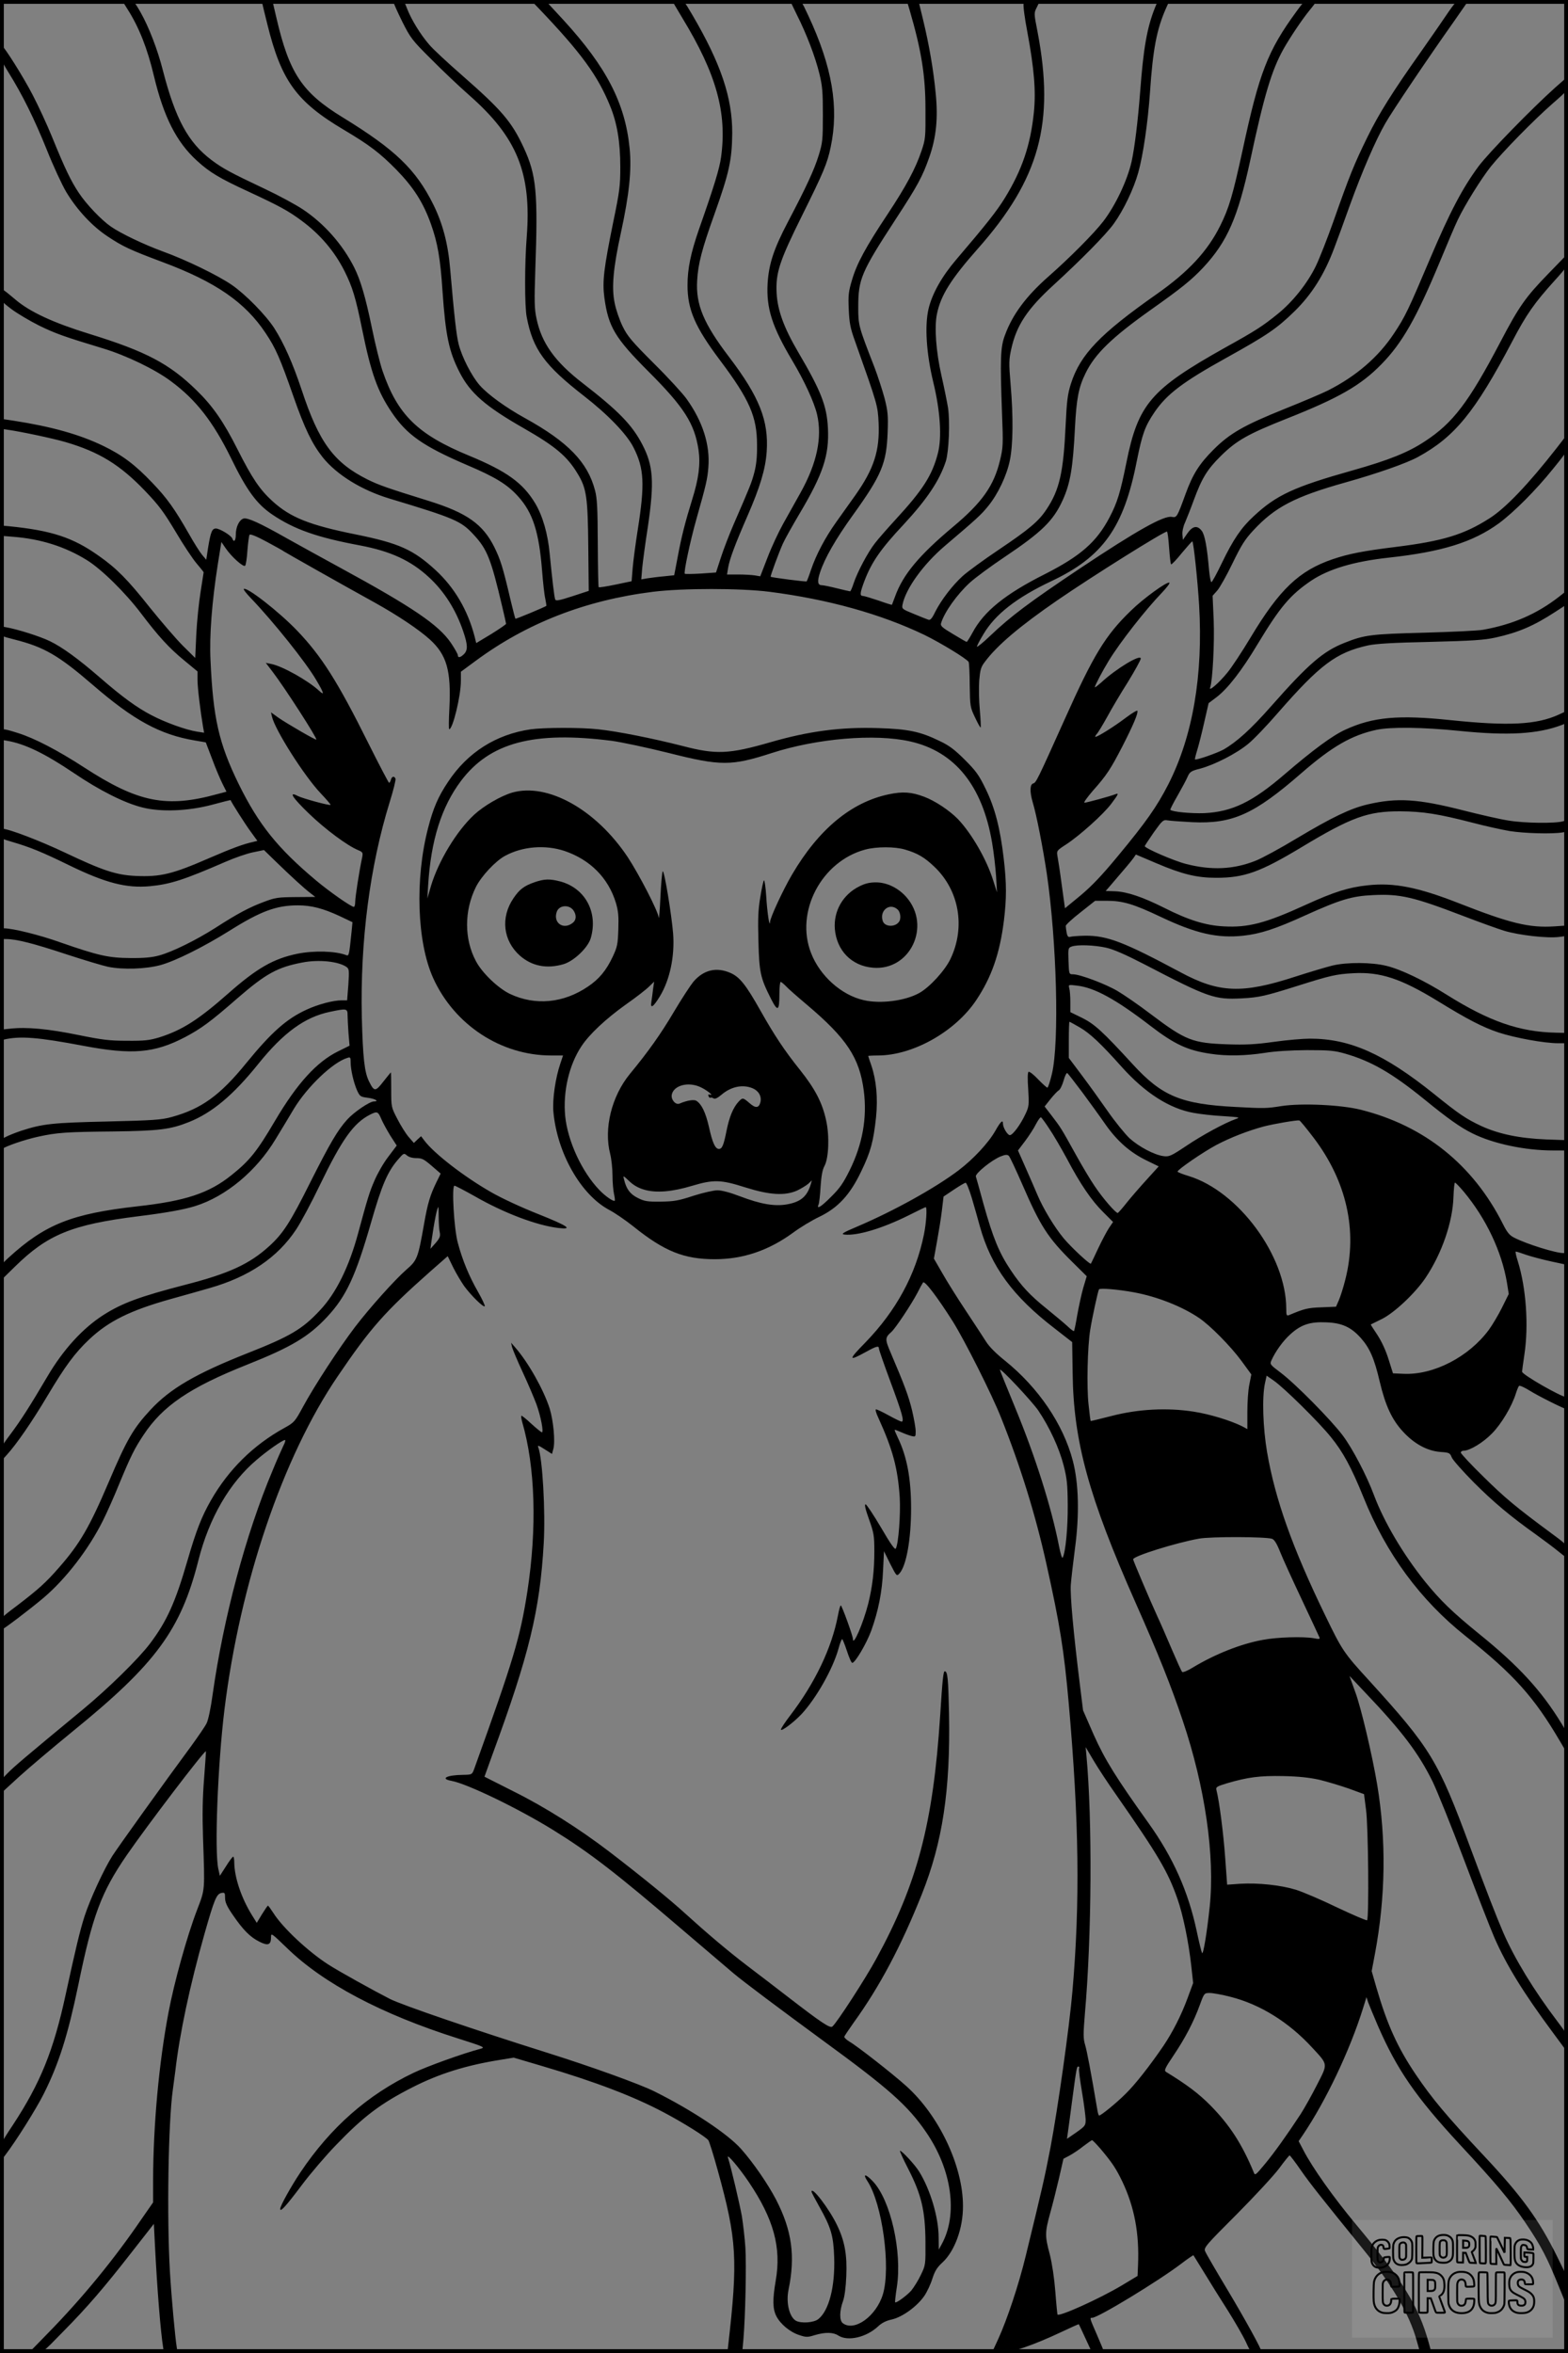 <?xml version="1.0" encoding="UTF-8"?>
<svg xmlns="http://www.w3.org/2000/svg" version="1.0" width="1024pt" height="1536pt" viewBox="0 0 1024 1536" preserveAspectRatio="xMidYMid meet">
  <rect x="0" y="0" width="1024" height="1536" fill="#808080" stroke="none"/>
  <g transform="translate(0.00 0.00) scale(1)">
    <g transform="translate(0,1536) scale(0.1,-0.1)" fill="#000000" stroke="none">
      <path d="M800 15356 c0 -3 15 -29 34 -58 74 -116 129 -256 171 -433 64 -268 147 -432 281 -554 83 -76 148 -115 337 -202 200 -93 260 -125 347 -190 121 -89 215 -200 280 -329 52 -104 73 -173 115 -380 58 -286 101 -406 194 -543 98 -145 203 -219 489 -342 187 -79 266 -128 336 -206 96 -106 136 -232 156 -483 6 -77 15 -160 21 -184 5 -25 8 -46 7 -47 -10 -8 -199 -87 -202 -84 -2 2 -16 56 -31 119 -51 218 -66 265 -106 347 -75 151 -179 225 -429 303 -274 85 -327 104 -400 140 -220 110 -317 242 -430 585 -58 174 -116 304 -179 403 -56 86 -187 220 -277 282 -90 62 -297 163 -452 219 -122 45 -272 116 -338 162 -61 42 -160 145 -210 221 -51 77 -89 155 -174 364 -33 81 -90 204 -126 273 -62 120 -184 313 -204 326 -6 4 -10 -13 -10 -41 0 -40 9 -61 55 -136 93 -149 169 -304 250 -504 42 -106 100 -231 128 -278 70 -116 169 -223 271 -290 96 -64 144 -87 358 -167 346 -129 539 -262 673 -464 65 -97 94 -163 181 -412 74 -212 123 -312 192 -399 92 -114 254 -214 437 -269 425 -128 466 -146 548 -235 89 -96 113 -156 188 -475 13 -55 24 -103 24 -107 0 -4 -44 -34 -97 -67 l-98 -59 -10 41 c-45 174 -132 322 -256 436 -146 134 -239 175 -519 232 -304 61 -428 111 -544 216 -84 76 -134 150 -230 340 -90 179 -162 283 -267 385 -178 174 -330 254 -699 368 -234 72 -389 143 -485 225 -100 84 -102 85 -98 33 3 -40 7 -46 73 -96 39 -29 120 -77 180 -107 106 -52 165 -73 420 -150 149 -45 340 -137 442 -214 164 -121 275 -265 390 -498 104 -214 169 -303 273 -373 141 -95 290 -148 569 -200 202 -38 334 -99 452 -208 101 -93 177 -213 225 -356 29 -85 30 -120 4 -146 -23 -23 -40 -26 -40 -7 0 7 -20 43 -45 80 -80 118 -251 234 -725 492 -118 64 -273 150 -345 190 -178 101 -260 138 -285 130 -28 -9 -50 -55 -50 -105 0 -40 -13 -54 -23 -25 -8 20 -82 65 -107 65 -25 0 -34 -22 -51 -125 l-12 -79 -27 32 c-15 18 -53 78 -85 135 -95 166 -144 235 -239 334 -114 120 -197 182 -321 242 -155 75 -337 126 -587 165 l-88 13 0 -33 c0 -32 2 -33 48 -39 87 -12 295 -56 381 -81 218 -64 354 -147 517 -317 92 -96 123 -138 201 -268 50 -85 112 -178 137 -207 25 -30 46 -55 46 -58 0 -2 -9 -59 -20 -128 -11 -68 -24 -193 -28 -277 l-7 -154 -81 80 c-44 44 -141 157 -216 250 -144 182 -218 256 -332 336 -170 121 -309 166 -588 194 l-58 5 0 -33 0 -34 86 -7 c180 -14 339 -64 481 -152 96 -59 253 -214 355 -349 112 -148 183 -226 281 -306 l87 -72 0 -56 c0 -51 19 -204 36 -305 l7 -39 -46 7 c-71 11 -206 59 -299 108 -94 49 -189 118 -333 243 -143 124 -249 201 -330 240 -67 32 -209 77 -288 91 l-38 6 3 -32 c3 -32 4 -32 94 -55 193 -49 286 -103 509 -295 268 -232 441 -326 669 -364 l70 -12 42 -110 c22 -60 53 -132 67 -160 l26 -52 -57 -15 c-336 -93 -520 -56 -875 175 -168 109 -321 189 -430 223 -107 34 -117 33 -117 -9 0 -32 2 -35 43 -41 119 -20 247 -82 439 -211 168 -114 331 -196 448 -225 122 -31 301 -24 460 19 63 17 115 30 116 29 5 -15 96 -158 130 -204 l45 -62 -28 -7 c-64 -14 -137 -41 -283 -104 -245 -107 -322 -125 -483 -118 -129 6 -215 35 -462 152 -167 79 -369 156 -409 156 -13 0 -17 -7 -14 -32 3 -31 6 -33 78 -54 116 -34 193 -65 371 -152 238 -116 374 -151 528 -137 134 13 221 41 493 159 59 26 140 54 179 62 l73 15 75 -73 c100 -97 188 -178 228 -208 l32 -25 -127 -1 c-117 -1 -134 -3 -210 -32 -94 -35 -171 -76 -317 -170 -126 -80 -280 -156 -365 -179 -47 -13 -99 -18 -190 -17 -142 1 -208 16 -458 103 -134 48 -309 91 -366 91 -23 0 -26 -4 -26 -35 0 -34 1 -35 39 -35 68 0 178 -28 396 -100 116 -38 237 -74 270 -81 97 -20 247 -15 343 11 98 27 279 117 452 225 202 127 305 165 445 165 89 0 165 -20 273 -70 l84 -40 -6 -62 c-16 -155 -17 -160 -35 -153 -69 27 -211 31 -319 9 -156 -32 -264 -94 -450 -258 -196 -173 -303 -241 -452 -288 -64 -19 -95 -23 -210 -22 -115 0 -162 6 -320 38 -196 40 -335 53 -444 41 l-66 -7 0 -35 c0 -31 2 -35 22 -30 107 26 228 16 523 -40 318 -60 463 -48 664 57 104 55 166 100 341 253 187 162 262 203 425 234 108 21 238 7 289 -30 16 -12 17 -23 11 -115 l-8 -102 -36 0 c-55 0 -153 -26 -227 -60 -132 -60 -231 -148 -396 -350 -172 -212 -294 -299 -488 -352 -65 -18 -121 -22 -420 -29 -358 -8 -421 -15 -560 -60 -36 -12 -82 -30 -103 -41 -32 -16 -37 -23 -37 -54 0 -29 3 -34 13 -25 24 19 149 62 237 81 123 27 184 31 490 34 299 4 372 13 493 61 153 61 290 176 454 380 164 204 304 306 468 340 109 23 115 22 115 -22 0 -21 3 -74 6 -118 l7 -81 -75 -37 c-140 -69 -268 -210 -411 -452 -119 -202 -166 -261 -285 -356 -147 -118 -300 -169 -617 -204 -426 -48 -600 -117 -838 -334 -55 -51 -57 -55 -57 -104 l0 -51 98 96 c213 209 371 274 802 328 186 23 301 44 375 67 201 63 400 229 525 437 36 59 90 148 120 199 87 143 253 302 348 331 20 7 22 4 22 -28 0 -49 19 -130 41 -182 19 -41 22 -44 70 -50 48 -6 79 -24 41 -24 -28 0 -131 -70 -175 -119 -63 -70 -112 -154 -239 -406 -133 -266 -178 -336 -270 -420 -128 -116 -261 -178 -545 -251 -301 -78 -415 -120 -539 -199 -135 -87 -261 -225 -364 -400 -115 -195 -172 -284 -239 -374 -64 -85 -71 -99 -71 -140 l1 -46 42 46 c65 71 167 219 268 389 114 191 177 277 271 366 127 120 269 190 533 264 83 23 197 55 255 72 256 73 443 199 564 382 30 45 100 175 155 290 144 298 220 405 328 460 46 23 52 21 73 -28 10 -24 37 -73 59 -109 l42 -65 -55 -73 c-31 -40 -71 -110 -90 -155 -33 -75 -46 -119 -107 -344 -59 -219 -144 -392 -249 -503 -115 -124 -196 -171 -475 -281 -336 -133 -503 -230 -632 -369 -112 -121 -154 -192 -273 -472 -125 -293 -188 -402 -323 -556 -87 -100 -135 -143 -279 -253 -104 -78 -108 -83 -108 -118 0 -21 3 -38 8 -38 10 0 186 133 277 210 146 124 295 318 388 505 25 50 73 157 106 239 75 181 100 231 158 318 125 190 301 310 675 459 290 115 405 184 524 312 126 135 187 267 289 622 69 240 106 326 174 405 37 43 39 44 58 28 12 -11 36 -18 62 -18 37 0 50 -7 101 -51 l58 -50 -28 -57 c-41 -84 -57 -138 -80 -269 -40 -227 -45 -240 -117 -302 -75 -66 -236 -245 -334 -373 -104 -137 -264 -381 -341 -523 -52 -96 -57 -101 -120 -136 -202 -111 -365 -271 -481 -474 -60 -105 -96 -197 -152 -390 -80 -276 -135 -398 -246 -545 -75 -99 -272 -292 -435 -427 -390 -322 -453 -376 -497 -421 -44 -44 -48 -53 -45 -90 l3 -40 120 110 c66 60 224 193 350 296 543 441 706 662 821 1117 70 277 204 507 381 656 67 58 169 129 184 129 5 0 1 -17 -10 -37 -10 -21 -43 -94 -71 -163 -175 -415 -320 -959 -391 -1460 -12 -89 -29 -170 -40 -190 -9 -19 -54 -84 -98 -145 -186 -252 -481 -664 -517 -720 -56 -88 -147 -286 -182 -395 -30 -93 -59 -216 -123 -510 -79 -366 -165 -578 -345 -852 -81 -122 -84 -129 -84 -184 l0 -57 34 44 c73 96 201 300 251 399 100 199 158 384 226 710 94 458 150 607 317 850 130 189 510 688 517 678 1 -2 -5 -82 -12 -178 -10 -124 -12 -237 -7 -385 12 -355 14 -334 -39 -473 -65 -169 -150 -475 -186 -667 -63 -331 -100 -736 -101 -1096 l0 -146 -73 -105 c-182 -267 -387 -517 -616 -751 l-124 -127 45 0 c44 0 46 1 179 138 161 163 266 285 454 526 l140 179 7 -139 c14 -280 37 -567 54 -671 5 -32 7 -33 50 -33 l45 0 -6 33 c-11 66 -35 327 -45 495 -21 357 -11 982 19 1192 5 36 12 90 16 120 28 244 95 559 190 894 65 229 79 262 111 269 22 4 24 1 24 -33 0 -27 12 -55 51 -111 67 -98 113 -144 173 -174 57 -29 76 -21 76 29 0 30 2 28 105 -71 236 -230 618 -432 1114 -589 173 -55 182 -59 150 -68 -109 -28 -348 -114 -438 -157 -300 -143 -542 -356 -739 -650 -61 -91 -132 -219 -132 -238 0 -24 36 15 144 159 55 73 155 190 221 258 179 186 291 271 500 377 173 88 348 143 574 179 l86 14 183 -54 c346 -102 599 -198 800 -305 123 -65 270 -157 288 -180 6 -8 34 -97 62 -199 125 -452 132 -580 67 -1147 l-5 -43 49 0 48 0 8 88 c13 154 20 483 13 600 -4 62 -15 154 -23 205 -14 78 -71 322 -91 383 -10 32 73 -66 137 -161 162 -241 213 -427 175 -643 -21 -123 -20 -184 4 -231 26 -52 90 -105 150 -124 45 -15 54 -15 102 0 69 20 119 19 153 -3 62 -40 183 -12 260 60 23 22 52 37 90 45 69 16 164 85 211 153 18 26 42 77 53 113 16 50 31 74 66 106 80 74 135 224 134 369 0 261 -157 592 -372 784 -89 80 -319 260 -370 289 -20 12 -35 27 -33 32 2 6 29 46 60 90 172 238 311 501 446 839 136 341 187 680 178 1176 -5 232 -9 280 -28 280 -9 0 -15 -50 -30 -290 -46 -704 -149 -1095 -417 -1586 -70 -129 -258 -419 -287 -443 -15 -13 -73 26 -292 195 -78 60 -195 150 -260 199 -129 98 -269 217 -409 344 -97 89 -294 249 -495 403 -198 151 -419 291 -626 394 l-190 96 53 147 c238 647 309 938 334 1376 12 210 -8 558 -36 628 -6 14 3 12 41 -13 l49 -31 9 33 c13 50 0 184 -24 263 -39 122 -139 301 -226 400 l-26 30 6 -28 c4 -15 35 -90 70 -165 35 -75 75 -170 90 -210 28 -78 48 -182 35 -182 -4 0 -35 25 -69 56 -33 31 -63 55 -65 52 -3 -2 0 -20 5 -39 86 -294 98 -693 34 -1109 -47 -301 -89 -441 -348 -1160 -13 -34 -14 -35 -72 -36 -106 -1 -152 -25 -76 -39 104 -19 438 -181 663 -320 241 -149 413 -282 849 -655 152 -129 300 -256 330 -281 66 -56 314 -241 584 -439 432 -315 556 -425 676 -601 167 -244 207 -535 100 -729 l-19 -35 -1 80 c0 130 -54 311 -127 429 -26 43 -112 136 -125 136 -4 0 20 -53 53 -117 87 -170 111 -273 113 -473 1 -154 1 -156 -30 -220 -17 -36 -46 -82 -63 -103 -31 -34 -98 -83 -105 -76 -2 2 3 47 11 99 36 231 -41 569 -156 690 -48 51 -69 52 -36 2 97 -147 154 -564 101 -739 -43 -142 -185 -245 -261 -189 -24 17 -23 81 1 146 10 28 18 89 21 162 6 138 -10 229 -61 334 -51 106 -166 256 -166 217 0 -5 23 -48 51 -98 77 -137 92 -189 97 -332 6 -190 -34 -347 -104 -402 -29 -23 -110 -29 -145 -11 -44 24 -67 119 -49 204 45 219 22 386 -81 586 -54 104 -150 243 -229 332 -87 98 -320 253 -565 375 -93 47 -415 163 -695 251 -480 151 -951 312 -1033 353 -102 52 -335 181 -403 225 -132 85 -298 240 -359 337 -17 26 -32 47 -35 47 -3 0 -20 -26 -39 -56 l-34 -56 -30 48 c-71 114 -116 249 -117 347 0 20 -3 37 -7 37 -5 -1 -26 -29 -47 -63 l-40 -62 -10 45 c-26 116 -4 680 40 1040 102 827 381 1649 739 2175 213 314 307 421 604 684 l115 101 36 -74 c20 -40 53 -95 72 -122 45 -61 125 -140 134 -131 3 3 -16 45 -44 94 -58 101 -102 207 -132 320 -25 90 -41 373 -22 373 6 0 65 -31 131 -68 191 -110 405 -191 547 -208 101 -12 64 13 -129 90 -111 44 -241 104 -310 144 -175 100 -371 251 -435 336 l-22 29 -24 -22 -23 -22 -34 39 c-19 22 -52 75 -74 118 -40 77 -40 78 -40 191 0 62 -1 113 -2 113 -1 0 -23 -27 -49 -60 -52 -67 -60 -67 -93 -1 -31 61 -41 156 -48 421 -11 495 52 984 182 1404 24 77 41 145 38 153 -8 19 -24 16 -30 -7 -3 -11 -8 -20 -12 -20 -3 0 -64 116 -135 258 -202 406 -307 570 -466 736 -119 124 -331 289 -348 271 -3 -3 17 -29 45 -58 146 -152 361 -420 429 -537 51 -86 55 -104 17 -68 -72 66 -239 160 -312 174 l-35 7 45 -59 c79 -103 292 -434 285 -442 -5 -4 -193 105 -249 144 l-47 34 6 -27 c20 -88 211 -388 318 -501 38 -40 67 -74 65 -76 -7 -6 -183 42 -214 58 -63 33 -36 -10 73 -115 107 -103 250 -209 320 -238 31 -13 33 -17 28 -45 -20 -93 -46 -262 -46 -292 0 -19 -4 -34 -9 -34 -17 0 -159 99 -246 172 -252 211 -376 366 -506 630 -130 266 -167 430 -184 808 -8 161 9 381 48 629 l23 143 28 -41 c39 -57 116 -125 127 -114 5 5 12 50 15 100 4 50 10 96 14 102 4 7 44 -9 111 -45 57 -31 109 -59 114 -64 10 -7 374 -213 595 -335 149 -83 285 -174 357 -239 111 -101 140 -203 128 -448 -4 -76 -5 -138 -1 -138 23 0 76 217 76 315 l0 60 95 70 c334 247 718 397 1160 452 194 24 569 24 760 0 382 -49 725 -144 1011 -281 105 -51 276 -155 290 -177 3 -6 7 -74 7 -152 2 -138 3 -144 35 -211 18 -38 34 -67 36 -65 3 2 0 54 -5 114 -6 61 -7 147 -4 192 6 69 11 89 35 120 80 109 230 236 479 407 224 154 690 446 712 446 4 0 10 -47 14 -105 4 -58 10 -107 13 -109 4 -2 36 31 71 75 36 43 66 77 68 75 8 -8 34 -250 44 -415 27 -459 -41 -856 -201 -1171 -75 -146 -145 -246 -330 -469 -104 -126 -171 -196 -244 -257 l-101 -83 -21 152 c-11 84 -24 168 -28 188 -6 35 -5 37 57 77 86 56 244 197 295 266 46 61 51 72 25 61 -29 -12 -187 -55 -201 -55 -7 0 18 35 55 78 91 102 117 143 194 292 68 133 103 214 97 230 -2 5 -37 -16 -78 -47 -74 -56 -181 -123 -196 -123 -4 0 0 8 8 18 9 9 39 59 68 111 28 52 89 155 136 229 46 75 84 144 84 153 0 31 -161 -66 -257 -155 -24 -21 -43 -36 -43 -32 0 11 49 104 91 173 74 121 240 333 348 445 30 32 52 60 48 64 -12 12 -171 -103 -252 -183 -165 -159 -244 -289 -428 -700 -183 -407 -190 -421 -209 -427 -22 -5 -24 -53 -4 -122 26 -86 66 -294 92 -464 65 -444 83 -1101 34 -1309 -12 -50 -25 -91 -30 -91 -4 0 -32 25 -61 55 -28 30 -56 52 -62 48 -6 -3 -7 -47 -2 -114 6 -102 5 -112 -18 -161 -32 -69 -83 -138 -102 -138 -15 0 -45 49 -45 75 0 28 -15 15 -50 -47 -45 -79 -144 -185 -239 -257 -151 -115 -426 -267 -661 -367 -97 -41 -110 -50 -85 -53 83 -9 245 39 418 125 59 30 110 54 112 54 11 0 4 -105 -11 -178 -53 -262 -181 -498 -383 -706 -113 -115 -112 -125 6 -60 67 37 83 41 83 21 0 -7 33 -103 74 -213 78 -210 93 -264 74 -264 -6 0 -43 18 -83 40 -40 22 -77 40 -84 40 -6 0 0 -24 16 -57 94 -207 126 -326 139 -519 6 -108 -8 -302 -26 -333 -5 -10 -34 30 -96 137 -49 83 -95 152 -101 152 -9 0 -1 -33 22 -97 32 -90 35 -107 35 -210 0 -125 -12 -229 -40 -342 -33 -129 -100 -284 -100 -229 0 19 -72 218 -79 218 -4 0 -12 -30 -19 -67 -40 -210 -149 -439 -312 -652 -33 -43 -60 -84 -60 -91 0 -16 83 46 134 100 96 103 205 295 242 428 9 34 20 62 24 62 3 0 17 -35 31 -77 14 -43 29 -78 35 -78 19 1 93 126 124 211 46 128 71 251 77 393 l6 125 41 -83 c41 -80 42 -82 60 -62 45 49 76 223 76 424 0 196 -27 338 -86 461 -13 27 -23 51 -21 52 1 2 20 -5 42 -15 22 -10 52 -21 68 -25 26 -6 27 -5 27 31 0 21 -11 83 -24 138 -23 93 -48 161 -139 374 -38 89 -38 99 4 136 27 24 130 179 170 255 15 30 32 61 37 68 10 15 93 -94 195 -255 77 -123 256 -478 315 -628 127 -318 225 -635 296 -955 88 -395 115 -564 146 -914 67 -764 74 -1294 24 -1871 -20 -235 -95 -766 -144 -1025 -37 -192 -54 -267 -161 -705 -46 -190 -122 -417 -180 -544 -22 -46 -39 -85 -39 -87 0 -2 25 -4 55 -4 65 0 218 53 394 136 63 30 115 53 116 52 2 -2 22 -45 45 -95 l43 -93 38 0 c22 0 39 3 39 6 0 3 -20 53 -45 110 -50 115 -50 114 -32 114 38 0 431 239 580 352 43 33 80 58 81 56 1 -1 34 -55 73 -118 38 -63 107 -173 153 -245 45 -72 98 -163 116 -202 32 -70 35 -73 69 -73 19 0 35 2 35 5 0 18 -108 214 -224 408 -75 125 -141 238 -146 252 -9 23 5 39 208 242 119 120 244 255 277 300 33 45 63 82 67 83 3 0 37 -44 74 -98 63 -90 129 -173 404 -512 194 -238 304 -426 352 -599 l23 -81 37 0 37 0 -19 69 c-67 240 -168 403 -479 776 -141 169 -281 366 -339 479 l-31 59 28 41 c150 222 306 550 392 825 l23 74 11 -34 c7 -19 36 -88 64 -154 125 -286 246 -462 533 -772 240 -258 335 -372 429 -511 105 -156 141 -225 221 -422 l59 -145 -3 105 -3 105 -66 135 c-118 239 -231 395 -485 665 -237 253 -332 366 -438 523 -119 176 -187 326 -257 567 l-31 108 21 111 c70 373 75 745 15 1106 -31 187 -106 507 -144 607 l-37 103 102 -108 c241 -253 348 -394 441 -582 28 -58 122 -289 207 -515 85 -225 174 -453 197 -505 79 -180 188 -357 379 -615 l96 -130 3 53 c3 52 2 55 -68 148 -154 203 -279 409 -352 577 -47 109 -108 266 -218 562 -209 564 -255 641 -660 1086 -165 180 -175 196 -286 425 -214 441 -326 756 -379 1064 -27 158 -34 358 -14 450 l11 50 46 -32 c69 -48 294 -270 373 -368 80 -98 134 -198 214 -395 148 -368 371 -670 665 -904 316 -251 448 -398 617 -686 l53 -90 0 67 c0 62 -4 74 -41 135 -131 215 -279 377 -539 587 -176 143 -254 219 -353 341 -143 178 -268 389 -334 565 -47 127 -142 308 -205 391 -78 103 -308 336 -405 409 -68 51 -71 55 -60 79 25 57 76 129 126 173 69 62 128 81 234 76 101 -4 160 -31 223 -101 59 -66 89 -134 124 -284 38 -160 80 -250 153 -329 73 -79 157 -125 243 -132 59 -4 63 -6 75 -36 7 -17 72 -90 143 -162 130 -130 237 -220 411 -344 50 -36 114 -84 142 -107 29 -24 55 -43 58 -43 4 0 5 19 3 42 -3 42 -6 45 -108 120 -231 171 -301 229 -442 368 -82 80 -148 151 -148 158 0 6 8 12 18 12 40 0 128 53 186 113 61 62 130 177 156 262 7 22 16 44 20 48 4 5 37 -10 72 -32 56 -35 228 -121 243 -121 3 0 5 18 5 40 0 22 -5 40 -11 40 -32 0 -289 147 -289 166 0 6 7 55 15 110 29 191 12 436 -43 612 -11 34 -17 62 -13 62 5 0 34 -9 67 -21 32 -11 107 -31 167 -44 l107 -23 0 39 c0 36 -2 39 -28 39 -53 0 -239 58 -322 100 -32 16 -47 34 -75 90 -195 387 -513 642 -929 746 -128 32 -384 44 -516 24 -101 -16 -113 -16 -300 -6 -355 18 -481 70 -670 276 -202 220 -251 264 -332 305 l-78 38 0 66 c0 36 -3 77 -7 90 -6 24 -6 24 51 17 114 -13 253 -89 477 -261 160 -123 245 -162 396 -184 104 -16 230 -13 352 6 69 11 165 17 276 18 148 0 180 -3 250 -23 170 -49 304 -126 514 -296 158 -129 236 -184 316 -224 136 -68 344 -112 529 -112 l96 0 0 34 0 33 -142 5 c-174 7 -310 35 -425 88 -100 47 -143 76 -308 209 -325 261 -548 361 -810 361 -45 0 -151 -9 -236 -21 -122 -17 -185 -20 -304 -16 -226 8 -272 25 -497 195 -80 61 -179 129 -220 153 -78 46 -245 109 -290 109 -26 0 -27 0 -30 86 -3 83 -2 87 20 95 37 14 147 10 225 -7 49 -11 127 -45 247 -107 425 -221 462 -233 640 -224 114 6 152 15 365 82 212 67 251 76 361 82 178 10 312 -34 554 -182 197 -121 290 -169 397 -205 107 -35 298 -70 389 -70 l64 0 0 34 0 33 -81 2 c-236 5 -434 74 -710 247 -149 94 -300 166 -394 189 -96 24 -259 25 -354 2 -41 -10 -151 -43 -244 -73 -345 -112 -496 -106 -747 29 -368 197 -478 240 -623 239 -43 -1 -86 -4 -96 -7 -14 -4 -20 1 -25 26 -3 17 -6 37 -6 45 0 7 43 47 96 88 l96 76 75 0 c106 0 176 -21 353 -105 230 -109 370 -141 539 -123 112 12 213 45 408 134 226 102 303 125 439 131 177 9 265 -12 584 -134 107 -41 231 -86 274 -99 97 -29 280 -50 359 -40 57 7 57 8 57 41 l0 34 -88 -6 c-165 -11 -291 20 -622 150 -270 106 -427 137 -599 118 -124 -13 -221 -44 -403 -127 -264 -121 -377 -150 -537 -141 -118 6 -230 41 -390 122 -140 70 -241 104 -319 107 l-61 2 32 37 c92 107 136 159 150 179 l15 22 134 -57 c169 -72 264 -95 391 -95 183 0 286 37 554 198 328 198 436 237 648 236 148 -1 249 -17 470 -74 83 -22 193 -46 245 -55 97 -15 275 -20 343 -9 35 6 37 8 37 45 l0 38 -32 -10 c-51 -15 -252 -13 -358 5 -53 8 -183 38 -290 65 -301 77 -436 85 -629 40 -111 -26 -229 -82 -465 -223 -106 -64 -226 -129 -267 -145 -144 -57 -288 -63 -452 -21 -80 20 -273 104 -271 117 1 4 28 45 60 91 55 77 61 82 89 77 17 -3 89 -8 161 -12 264 -12 404 51 715 322 199 173 327 246 488 281 95 20 305 17 542 -7 316 -32 510 -21 667 38 39 15 42 18 42 54 0 22 -2 39 -4 39 -2 0 -28 -11 -57 -25 -145 -66 -327 -75 -704 -36 -342 36 -509 21 -689 -62 -84 -38 -211 -132 -394 -289 -212 -183 -345 -247 -527 -256 -85 -3 -209 8 -222 22 -2 2 19 44 47 92 28 49 58 105 66 124 14 32 23 38 83 53 93 25 236 98 312 161 36 29 123 120 194 202 275 315 381 395 589 441 51 11 163 18 406 23 276 7 351 12 425 28 150 33 251 76 392 168 l83 54 0 45 0 46 -57 -45 c-146 -114 -303 -182 -498 -217 -33 -6 -206 -14 -385 -19 -345 -9 -389 -14 -519 -66 -140 -55 -236 -138 -478 -412 -134 -152 -226 -235 -313 -285 -42 -23 -179 -71 -186 -64 -2 1 5 30 15 62 10 33 31 115 46 183 l28 122 53 40 c72 55 164 173 268 347 145 240 211 319 348 412 115 77 279 126 508 151 348 38 550 101 720 225 97 72 240 215 351 353 99 122 99 123 99 178 l0 55 -76 -98 c-183 -234 -332 -390 -436 -456 -167 -107 -306 -149 -612 -187 -211 -26 -309 -45 -412 -80 -220 -75 -348 -196 -538 -513 -54 -90 -122 -193 -150 -227 -56 -69 -125 -128 -113 -98 16 43 29 293 23 441 l-7 158 31 35 c17 20 62 100 99 177 57 117 80 155 136 215 142 153 271 220 602 313 207 58 398 125 473 166 240 131 372 292 615 753 93 178 145 252 279 400 78 86 86 99 85 135 l0 40 -127 -131 c-149 -153 -192 -214 -314 -447 -207 -394 -309 -528 -493 -648 -109 -72 -233 -122 -470 -189 -384 -108 -499 -161 -647 -299 -82 -75 -135 -154 -207 -303 -34 -71 -65 -128 -70 -128 -4 0 -11 35 -15 78 -13 150 -28 232 -48 257 -29 38 -60 32 -94 -17 l-29 -42 -3 34 c-2 19 5 54 17 79 11 26 37 91 57 146 53 144 87 200 178 290 103 101 176 142 433 244 338 134 481 216 616 355 134 137 227 300 379 665 49 119 102 243 118 276 46 97 154 270 216 348 80 99 278 301 401 409 102 89 103 90 103 135 l0 45 -83 -73 c-154 -138 -433 -424 -500 -513 -106 -143 -188 -299 -318 -605 -142 -335 -163 -379 -235 -487 -102 -155 -249 -281 -434 -374 -36 -18 -163 -72 -283 -120 -263 -106 -355 -158 -462 -265 -92 -92 -135 -159 -182 -288 -56 -154 -58 -157 -90 -151 -53 10 -230 -90 -598 -335 -331 -221 -455 -314 -587 -440 -48 -46 -88 -78 -88 -72 0 6 19 43 43 82 76 129 216 238 442 345 338 159 474 350 559 785 36 178 53 226 116 319 80 117 183 196 470 355 268 149 329 191 444 303 113 111 194 239 259 412 20 52 66 178 102 279 80 221 169 427 232 536 44 78 285 435 448 665 44 63 84 121 89 128 5 9 -3 12 -32 12 -38 0 -40 -1 -118 -115 -43 -64 -115 -166 -158 -228 -180 -254 -272 -400 -346 -552 -86 -175 -116 -249 -222 -550 -39 -110 -90 -240 -114 -290 -55 -114 -152 -236 -252 -316 -97 -78 -139 -106 -343 -219 -483 -271 -566 -367 -643 -750 -40 -197 -59 -260 -111 -359 -84 -159 -188 -250 -420 -368 -261 -131 -400 -244 -474 -383 -18 -33 -35 -60 -38 -60 -3 0 -43 23 -89 51 -74 44 -84 54 -78 72 22 72 104 187 188 264 35 32 137 107 225 166 246 165 320 238 381 372 50 110 67 212 80 470 10 194 24 267 70 360 61 125 171 232 423 411 204 144 270 198 346 279 156 168 225 325 306 699 91 426 140 588 217 726 41 73 122 194 168 250 56 69 56 70 11 70 -38 0 -42 -3 -96 -77 -186 -255 -241 -396 -350 -903 -64 -293 -88 -377 -147 -495 -83 -166 -207 -299 -413 -444 -372 -261 -500 -395 -561 -585 -22 -69 -27 -111 -35 -276 -14 -303 -40 -418 -124 -544 -52 -79 -113 -130 -315 -266 -97 -65 -202 -142 -233 -170 -68 -62 -139 -155 -179 -233 -22 -46 -33 -57 -46 -52 -9 3 -52 20 -95 38 -76 31 -78 33 -73 60 21 105 136 264 277 384 206 175 236 202 282 259 64 78 122 200 142 299 21 100 23 286 5 495 -12 140 -11 163 4 231 34 155 104 261 277 419 180 165 342 329 393 400 64 89 130 227 160 335 31 111 62 321 76 520 19 284 44 413 104 549 l25 56 -38 0 c-37 0 -39 -2 -59 -52 -52 -131 -75 -266 -96 -548 -15 -193 -36 -364 -56 -455 -28 -123 -105 -286 -185 -390 -59 -77 -220 -239 -359 -361 -144 -127 -234 -247 -283 -382 -30 -78 -32 -159 -19 -512 8 -201 7 -221 -13 -304 -40 -167 -117 -276 -306 -434 -222 -186 -328 -312 -380 -457 -10 -27 -19 -51 -20 -53 -1 -1 -41 11 -88 28 -48 16 -94 30 -102 30 -21 0 -19 19 10 97 47 123 105 208 257 370 153 165 234 287 275 412 20 64 28 259 14 351 -7 41 -26 136 -43 210 -35 155 -47 315 -29 401 25 122 92 228 269 428 401 453 501 820 388 1413 -24 122 -24 123 -5 160 11 21 19 40 19 43 0 3 -22 5 -50 5 -44 0 -50 -3 -55 -23 -4 -13 7 -96 24 -184 45 -242 57 -388 43 -526 -22 -214 -77 -376 -190 -560 -51 -83 -121 -172 -316 -400 -95 -111 -158 -223 -182 -323 -26 -112 -14 -292 31 -479 46 -189 57 -362 30 -464 -37 -144 -99 -240 -275 -431 -53 -58 -115 -128 -136 -156 -47 -60 -114 -187 -139 -261 -9 -29 -20 -53 -23 -53 -4 0 -43 9 -87 20 -44 11 -88 20 -98 20 -27 0 -31 24 -12 82 31 95 103 220 216 377 187 260 219 337 226 541 4 109 1 137 -20 220 -14 52 -44 145 -67 205 -103 265 -105 271 -105 390 0 184 19 228 245 575 143 219 174 276 219 404 45 128 58 254 42 414 -15 158 -43 319 -83 485 l-31 127 -38 0 -38 0 20 -67 c77 -265 103 -425 103 -648 1 -181 0 -194 -26 -270 -39 -116 -101 -231 -220 -411 -145 -218 -202 -324 -233 -429 -24 -79 -26 -103 -22 -195 4 -89 10 -122 42 -210 148 -417 147 -416 153 -530 8 -182 -30 -300 -153 -474 -36 -50 -91 -128 -124 -174 -72 -101 -131 -213 -164 -310 -13 -40 -27 -75 -29 -77 -4 -4 -227 25 -235 30 -4 2 53 157 80 217 14 31 63 118 108 194 154 259 195 382 186 559 -7 146 -45 243 -195 498 -92 157 -134 271 -140 383 -7 133 18 209 167 509 137 276 164 338 186 445 55 260 10 524 -146 858 -47 101 -48 102 -83 102 -20 0 -36 -2 -36 -3 0 -2 20 -44 44 -93 64 -127 120 -274 147 -384 20 -81 23 -121 23 -270 0 -163 -2 -181 -27 -263 -29 -94 -79 -203 -201 -435 -93 -177 -125 -275 -133 -402 -9 -163 29 -282 163 -507 78 -131 141 -268 160 -348 35 -151 -1 -320 -109 -513 -33 -59 -84 -150 -113 -202 -29 -52 -75 -150 -101 -218 l-48 -124 -35 6 c-19 3 -68 6 -108 6 l-74 0 7 43 c10 59 47 157 126 338 83 190 118 307 126 420 14 203 -48 359 -245 618 -167 219 -219 343 -209 501 6 108 31 204 112 430 97 272 115 354 117 531 1 230 -74 454 -260 771 -56 96 -58 98 -94 98 -21 0 -38 -2 -38 -4 0 -2 30 -53 66 -113 223 -366 293 -620 253 -909 -10 -74 -45 -189 -144 -470 -54 -156 -75 -257 -75 -366 0 -159 49 -272 211 -488 194 -258 243 -370 243 -555 1 -77 -5 -131 -18 -180 -18 -68 -29 -94 -135 -338 -28 -65 -66 -163 -83 -216 l-32 -98 -100 -7 c-54 -3 -101 -4 -104 -1 -8 8 36 215 75 353 65 230 73 264 79 341 12 146 -36 299 -142 447 -24 34 -119 138 -212 230 -147 147 -174 179 -206 244 -20 41 -44 110 -52 153 -21 100 -9 230 41 458 54 249 71 408 57 550 -29 295 -151 531 -431 837 l-122 132 -47 0 -46 0 50 -52 c279 -292 388 -441 469 -641 45 -110 66 -233 66 -397 0 -122 -4 -157 -46 -359 -62 -305 -72 -388 -58 -494 26 -190 69 -263 288 -482 233 -233 301 -340 327 -512 13 -92 2 -185 -42 -325 -45 -145 -70 -243 -94 -373 l-23 -120 -67 -7 c-37 -3 -86 -10 -108 -13 l-40 -7 6 73 c4 41 20 162 37 270 43 293 36 400 -37 539 -67 128 -155 218 -390 400 -180 139 -267 261 -300 420 -14 64 -15 111 -8 320 18 505 7 618 -76 797 -79 170 -144 245 -403 472 -95 83 -191 172 -214 200 -58 67 -117 164 -144 234 -21 54 -24 57 -55 57 -22 0 -34 -5 -34 -13 0 -7 26 -65 57 -128 54 -107 64 -121 188 -244 71 -72 183 -178 249 -236 313 -275 408 -508 376 -925 -14 -178 -14 -453 0 -524 40 -210 116 -314 373 -514 155 -120 282 -251 325 -338 69 -136 74 -239 27 -536 -14 -89 -29 -201 -33 -249 l-7 -87 -105 -22 c-58 -12 -107 -20 -110 -17 -3 2 -5 131 -6 286 -1 229 -4 294 -18 346 -48 184 -176 316 -456 471 -127 70 -243 154 -297 215 -52 59 -117 185 -138 270 -14 56 -28 176 -55 489 -14 167 -49 297 -110 421 -114 229 -248 358 -592 569 -265 162 -349 288 -433 651 l-27 115 -34 0 c-19 0 -34 -3 -34 -7 0 -4 16 -72 36 -151 91 -369 190 -506 501 -690 165 -98 234 -150 343 -261 111 -114 175 -214 225 -355 43 -121 61 -223 75 -436 20 -290 42 -395 112 -531 69 -135 169 -222 418 -364 208 -119 285 -184 353 -298 58 -95 66 -155 69 -478 l3 -286 -107 -35 c-86 -28 -108 -32 -112 -21 -6 15 -19 125 -36 298 -12 131 -46 248 -95 330 -80 133 -186 209 -430 310 -338 139 -469 268 -567 555 -16 47 -47 172 -69 279 -42 203 -74 312 -116 396 -76 150 -196 286 -336 379 -47 31 -156 90 -243 131 -233 110 -278 135 -352 190 -153 115 -236 268 -318 585 -34 135 -92 285 -146 380 -40 70 -45 75 -80 78 -21 2 -38 1 -38 -2z m6252 -6703 c66 -38 139 -107 273 -257 152 -170 312 -273 471 -301 44 -8 131 -18 194 -21 105 -7 112 -8 80 -19 -69 -24 -219 -105 -324 -176 -99 -66 -111 -71 -148 -66 -60 8 -160 61 -222 117 -29 28 -93 106 -141 175 -48 69 -125 176 -171 237 l-84 112 0 118 c0 65 2 118 4 118 3 0 33 -17 68 -37z m15 -422 c48 -65 117 -160 153 -212 77 -109 161 -183 271 -236 l76 -37 -78 -86 c-43 -47 -101 -114 -130 -150 -28 -36 -55 -66 -59 -68 -11 -4 -97 94 -151 175 -27 39 -83 133 -125 209 -94 170 -97 174 -155 250 l-47 61 38 48 c21 26 45 52 54 57 9 5 23 33 32 64 8 30 19 52 24 49 5 -3 48 -59 97 -124z m-214 -240 c26 -38 76 -124 113 -192 89 -169 163 -277 239 -352 l64 -64 -26 -38 c-14 -21 -46 -81 -71 -134 -25 -53 -46 -98 -48 -100 -6 -7 -128 106 -178 166 -61 74 -133 193 -171 283 -15 36 -50 116 -77 177 l-50 113 47 62 c26 35 58 84 71 111 14 26 28 46 33 43 4 -3 29 -36 54 -75z m1725 -57 c216 -284 289 -607 208 -926 -13 -53 -33 -114 -43 -137 l-18 -41 -95 -4 c-89 -3 -113 -9 -212 -51 -16 -6 -18 -1 -18 42 0 343 -311 766 -637 866 -40 12 -73 25 -73 29 0 13 169 129 254 174 91 48 204 92 307 120 69 18 218 43 234 40 6 -1 47 -52 93 -112z m-1902 -305 c118 -272 166 -348 327 -507 l94 -93 -23 -77 c-12 -42 -29 -122 -39 -177 -9 -55 -19 -102 -21 -104 -2 -3 -21 11 -42 31 -20 19 -83 71 -138 116 -106 85 -164 147 -231 247 -78 116 -117 211 -180 435 -25 91 -47 172 -50 180 -5 20 104 108 162 131 30 12 43 13 53 4 7 -6 46 -90 88 -186z m-329 -91 c17 -57 40 -139 52 -183 73 -263 215 -457 490 -668 l113 -88 3 -202 c5 -444 105 -809 410 -1497 150 -338 233 -545 309 -772 146 -433 211 -883 176 -1216 -18 -169 -42 -315 -50 -301 -4 8 -20 73 -35 144 -55 258 -154 480 -315 705 -211 295 -284 412 -357 575 l-70 160 -21 170 c-42 338 -64 581 -59 650 3 39 15 144 27 235 30 222 25 427 -14 575 -62 237 -224 476 -442 652 -58 46 -105 93 -125 126 -18 29 -77 118 -131 200 -54 81 -123 191 -153 244 l-56 97 20 111 c11 60 26 151 32 202 l11 92 67 45 c36 24 71 45 77 45 6 1 24 -45 41 -101z m3213 42 c146 -176 246 -388 281 -591 l12 -76 -44 -89 c-25 -50 -64 -115 -86 -145 -131 -177 -361 -296 -557 -287 l-69 3 -29 92 c-18 58 -45 116 -73 159 -25 37 -44 67 -43 68 2 1 34 17 73 36 82 41 218 169 285 269 106 158 177 363 182 528 2 51 6 93 10 93 4 0 30 -27 58 -60z m-6695 -167 c0 -38 3 -81 7 -98 5 -25 0 -37 -27 -69 l-34 -38 5 38 c21 147 39 234 47 234 1 0 2 -30 2 -67z m4540 -489 c152 -28 314 -92 425 -167 73 -49 207 -185 277 -280 l65 -89 -13 -66 c-8 -37 -13 -117 -13 -179 l0 -112 -35 19 c-75 37 -211 79 -316 95 -173 27 -362 17 -535 -28 -74 -19 -136 -34 -137 -33 -2 1 -8 49 -14 107 -13 113 -7 381 11 489 12 76 50 251 57 263 6 10 124 0 228 -19z m-624 -772 c74 -110 136 -245 165 -357 22 -86 26 -123 27 -260 1 -147 -14 -308 -33 -343 -4 -8 -14 24 -24 75 -49 251 -153 581 -286 903 -55 133 -100 245 -100 248 0 18 208 -204 251 -266z m1526 -837 c15 -5 31 -30 54 -88 18 -45 82 -185 142 -312 59 -126 111 -236 114 -244 5 -11 -3 -12 -38 -5 -71 12 -239 7 -333 -11 -143 -26 -312 -93 -459 -182 -33 -20 -62 -32 -67 -27 -5 5 -35 72 -68 149 -33 77 -74 172 -92 210 -47 102 -160 368 -160 376 0 21 280 108 430 135 78 14 434 13 477 -1z m-1020 -1668 c278 -399 340 -504 402 -681 37 -104 74 -286 91 -441 l12 -110 -37 -100 c-41 -111 -96 -219 -157 -310 -88 -129 -185 -253 -248 -314 -60 -60 -160 -141 -172 -141 -3 0 -8 15 -11 33 -42 249 -69 391 -81 430 -12 40 -12 69 -1 202 45 510 49 1266 10 1685 l-5 55 52 -88 c29 -49 94 -148 145 -220z m1329 95 c50 -12 136 -38 191 -57 l101 -37 13 -101 c15 -106 20 -709 7 -722 -3 -4 -91 34 -195 83 -103 50 -225 102 -270 116 -98 30 -245 46 -364 39 l-85 -6 -13 179 c-11 153 -38 366 -57 439 -5 19 3 24 69 44 137 40 214 50 367 47 102 -2 172 -10 236 -24z m-580 -1417 c193 -49 379 -164 532 -330 107 -116 105 -103 32 -246 -34 -67 -82 -152 -105 -188 -91 -139 -172 -252 -234 -327 -63 -76 -65 -77 -74 -53 -76 183 -156 307 -281 434 -78 79 -154 136 -291 220 -14 9 -8 23 50 109 76 113 130 217 171 329 28 77 29 77 65 77 20 0 81 -11 135 -25z m-989 -468 c-3 -7 6 -76 19 -153 13 -76 23 -157 24 -180 0 -39 -3 -43 -61 -84 l-61 -42 6 43 c4 24 15 112 26 194 30 226 32 235 42 235 6 0 8 -6 5 -13z m140 -524 c78 -93 101 -128 143 -215 78 -165 111 -336 102 -544 l-3 -71 -103 -62 c-148 -88 -408 -205 -420 -190 -1 2 -8 69 -14 149 -7 90 -21 182 -36 243 -33 122 -32 144 2 269 16 57 42 160 58 229 l29 127 40 21 c22 12 63 39 90 61 28 21 53 39 57 39 3 1 28 -25 55 -56z"></path>
      <path d="M3465 10599 c-226 -33 -412 -151 -539 -343 -65 -97 -97 -172 -130 -300 -87 -333 -73 -747 33 -981 139 -306 443 -505 770 -505 l78 0 -18 -54 c-32 -94 -52 -234 -45 -313 24 -270 180 -544 366 -642 36 -19 106 -67 155 -106 204 -164 332 -215 533 -215 185 0 352 57 511 173 47 35 125 82 172 104 122 59 200 143 273 296 62 128 80 195 97 353 13 127 2 243 -31 340 -11 31 -20 59 -20 61 0 1 28 3 63 3 229 0 506 156 643 362 100 150 153 303 180 517 18 147 18 244 -1 406 -23 198 -58 333 -118 455 -44 91 -63 117 -136 190 -67 67 -103 94 -165 123 -127 62 -206 78 -401 84 -244 8 -454 -20 -703 -92 -270 -78 -355 -82 -573 -25 -196 50 -427 96 -551 109 -113 13 -356 12 -443 0z m530 -75 c66 -9 235 -45 375 -80 337 -85 406 -85 669 0 297 96 675 128 905 76 291 -65 472 -288 535 -661 11 -63 22 -161 26 -219 l6 -105 -24 75 c-43 139 -141 308 -231 403 -56 57 -149 119 -221 146 -82 31 -140 35 -230 16 -245 -51 -459 -228 -633 -525 -58 -99 -141 -277 -143 -308 -3 -44 -19 64 -25 166 -4 62 -11 109 -15 105 -4 -4 -15 -54 -24 -111 -14 -81 -16 -142 -12 -285 5 -203 13 -240 79 -371 47 -94 58 -89 58 27 0 42 4 77 8 77 5 0 19 -12 33 -26 13 -15 76 -70 140 -124 259 -219 342 -345 370 -560 23 -176 -8 -349 -92 -519 -41 -83 -65 -118 -120 -172 -67 -68 -99 -87 -83 -51 4 9 10 62 13 117 5 71 12 110 26 135 27 51 33 195 10 297 -25 115 -72 205 -170 328 -104 130 -168 227 -260 390 -94 167 -135 218 -195 244 -92 40 -175 20 -242 -58 -18 -22 -76 -110 -127 -196 -85 -144 -168 -261 -287 -405 -120 -146 -172 -358 -129 -523 8 -32 15 -95 15 -140 0 -45 5 -100 10 -122 5 -22 7 -41 5 -43 -8 -8 -63 30 -101 70 -115 120 -207 320 -223 483 -15 159 25 333 106 455 52 79 160 180 292 274 63 44 130 96 149 115 l34 33 -7 -48 c-3 -27 -8 -64 -11 -83 -8 -49 12 -36 56 36 65 108 97 261 86 408 -10 124 -58 417 -68 407 -4 -4 -11 -80 -15 -168 -4 -87 -9 -148 -11 -134 -5 44 -128 281 -202 394 -207 311 -523 488 -755 422 -75 -22 -185 -86 -249 -145 -114 -106 -232 -301 -281 -463 l-24 -83 5 85 c18 294 87 513 215 683 189 250 474 326 984 261z m-308 -719 c167 -57 285 -175 335 -338 16 -55 19 -87 16 -175 -3 -96 -7 -114 -36 -176 -42 -90 -89 -147 -162 -196 -160 -109 -345 -126 -510 -48 -77 37 -182 137 -222 214 -77 144 -77 329 0 484 35 70 127 169 190 203 114 62 262 74 389 32z m2224 9 c82 -24 127 -51 191 -112 162 -154 204 -393 106 -600 -36 -77 -138 -188 -206 -225 -93 -51 -253 -71 -361 -46 -146 33 -286 158 -344 307 -106 269 67 599 353 676 74 20 194 20 261 0z m-1340 -1549 c38 -16 95 -60 67 -51 -12 3 -15 1 -11 -9 3 -8 8 -13 12 -11 4 3 13 1 21 -4 9 -6 26 2 52 24 62 53 138 69 203 42 40 -17 60 -53 51 -91 -10 -39 -32 -41 -71 -6 -43 37 -46 37 -72 9 -35 -38 -60 -99 -78 -188 -19 -96 -29 -120 -50 -120 -24 0 -42 39 -65 143 -22 96 -48 149 -82 171 -16 10 -61 3 -110 -18 -25 -11 -57 25 -51 58 12 60 105 86 184 51z m-364 -671 c78 -23 182 -14 312 25 141 42 188 41 348 -10 159 -50 258 -56 338 -21 27 13 60 33 74 45 l23 22 -7 -25 c-24 -81 -66 -116 -156 -132 -81 -14 -170 1 -307 53 -62 24 -119 39 -146 39 -25 0 -95 -16 -158 -36 -97 -32 -127 -37 -213 -38 -88 -1 -106 2 -150 24 -50 25 -75 58 -90 122 -7 26 -5 25 34 -12 28 -27 60 -45 98 -56z"></path>
      <path d="M3491 9601 c-69 -24 -99 -47 -138 -105 -85 -125 -68 -277 43 -375 78 -68 175 -87 284 -55 68 20 160 108 178 170 49 168 -36 326 -199 370 -70 18 -103 17 -168 -5z m254 -184 c20 -29 19 -61 -2 -79 -61 -52 -133 -4 -107 70 15 44 81 49 109 9z"></path>
      <path d="M5612 9574 c-107 -53 -169 -161 -160 -278 12 -141 109 -241 248 -253 244 -22 384 273 219 461 -53 60 -127 96 -199 96 -40 0 -71 -7 -108 -26z m250 -151 c18 -16 24 -59 10 -79 -24 -37 -91 -36 -106 1 -26 69 43 126 96 78z"></path>
    </g>
  </g>
  <rect x="0.0" y="0.0" width="1024.0" height="1536.0" fill="none" stroke="black" stroke-width="5"></rect>
  <g transform="translate(882.93 1449.20) scale(0.128)" opacity="1.0">
    <rect x="0" y="0" width="1024.0" height="600.0" fill="white" fill-opacity="0.1"></rect>
    <g transform="translate(0,650) scale(0.1,-0.1)" stroke="none">
      <path fill="none" stroke="#000000" stroke-width="100" d="M4491 5720 c-164 -43 -269 -147 -319 -315 -19 -65 -29 -577 -13 -693 25 -190 116 -310 276 -367 63 -23 284 -32 370 -16 122 22 249 110 294 205 51 104 56 150 56 496 0 341 -4 385 -48 478 -46 100 -156 184 -282 217 -83 21 -241 19 -334 -5z m270 -273 c19 -12 43 -40 54 -62 18 -37 20 -64 23 -320 5 -339 -1 -384 -56 -436 -87 -82 -235 -56 -289 51 -22 43 -23 53 -23 335 0 314 7 370 52 412 34 32 66 42 139 42 53 1 73 -4 100 -22z"></path>
      <path fill="none" stroke="#000000" stroke-width="100" d="M5367 5723 c-4 -3 -7 -311 -7 -683 0 -618 1 -679 17 -691 12 -10 51 -14 152 -14 l136 0 3 248 2 248 67 -3 67 -3 34 -85 c18 -47 58 -152 89 -235 30 -82 63 -158 73 -168 14 -15 40 -19 165 -24 l148 -6 -5 34 c-4 19 -49 143 -102 276 -53 133 -96 246 -96 251 0 6 15 19 33 31 53 33 104 92 134 156 27 57 28 67 27 195 0 115 -4 144 -23 193 -31 80 -76 135 -148 183 -83 56 -166 82 -303 94 -129 11 -453 14 -463 3z m541 -300 c55 -27 77 -73 77 -163 0 -61 -4 -82 -23 -111 -34 -55 -73 -69 -191 -69 l-101 0 0 187 0 186 101 -6 c66 -4 114 -12 137 -24z"></path>
      <path fill="none" stroke="#000000" stroke-width="100" d="M6514 5685 c-4 -9 -5 -320 -2 -690 3 -511 7 -678 16 -687 19 -19 273 -30 291 -13 11 11 13 126 12 675 -1 364 -6 672 -11 685 -11 28 -27 31 -187 40 -99 6 -114 5 -119 -10z"></path>
      <path fill="none" stroke="#000000" stroke-width="100" d="M3355 5683 c-27 -3 -55 -9 -62 -15 -10 -8 -13 -150 -13 -683 0 -592 2 -674 15 -685 12 -10 52 -11 173 -6 362 15 578 29 590 38 8 7 12 46 12 129 0 108 -2 119 -20 129 -11 6 -24 9 -28 7 -4 -3 -103 -8 -221 -12 l-214 -7 5 545 c4 384 2 549 -5 556 -11 11 -120 12 -232 4z"></path>
      <path fill="none" stroke="#000000" stroke-width="100" d="M7067 5654 c-4 -4 -7 -310 -7 -680 0 -625 1 -673 18 -692 15 -18 31 -21 152 -24 l134 -3 -3 400 c-2 277 1 397 8 390 11 -11 153 -311 251 -530 96 -215 128 -281 142 -292 7 -6 82 -14 165 -17 l153 -7 11 28 c14 34 3 1333 -11 1347 -5 5 -70 11 -144 14 l-136 5 -1 -54 c-1 -30 -5 -200 -8 -379 l-6 -325 -73 150 c-40 83 -123 256 -184 385 -61 129 -117 242 -125 252 -11 12 -40 18 -121 22 -59 4 -130 9 -157 12 -28 3 -54 2 -58 -2z"></path>
      <path fill="none" stroke="#000000" stroke-width="100" d="M2507 5614 c-220 -49 -342 -159 -394 -357 -24 -91 -24 -641 0 -740 57 -233 232 -339 510 -310 56 6 127 21 158 33 76 29 187 114 226 174 64 95 67 114 71 505 2 232 -1 371 -8 404 -27 126 -116 235 -228 278 -74 29 -236 35 -335 13z m191 -281 c15 -11 36 -35 47 -54 19 -32 20 -52 20 -349 0 -309 0 -316 -23 -362 -31 -62 -75 -89 -155 -95 -53 -4 -67 -2 -97 19 -19 13 -44 41 -55 63 -19 37 -20 60 -20 350 0 337 2 351 60 405 54 51 169 63 223 23z"></path>
      <path fill="none" stroke="#000000" stroke-width="100" d="M8568 5491 c-133 -43 -219 -134 -262 -280 -13 -45 -16 -107 -16 -343 0 -320 9 -395 60 -506 73 -156 258 -255 506 -269 191 -11 324 47 376 165 19 42 22 70 26 288 4 209 3 242 -11 256 -19 18 -186 38 -347 41 l-105 2 -3 -95 c-1 -52 2 -102 7 -109 6 -10 33 -16 75 -19 l66 -4 0 -105 c0 -98 -1 -105 -26 -130 -23 -23 -31 -25 -99 -21 -64 3 -79 7 -112 34 -21 16 -49 52 -63 80 -25 49 -25 51 -25 324 0 303 6 348 56 402 28 29 32 30 99 26 105 -6 152 -50 167 -158 8 -53 9 -54 48 -62 22 -5 90 -10 150 -11 l110 -2 3 43 c4 52 -30 180 -66 245 -53 99 -179 183 -317 212 -96 20 -226 18 -297 -4z"></path>
      <path fill="none" stroke="#000000" stroke-width="100" d="M1390 5484 c-203 -45 -359 -207 -390 -404 -13 -83 -13 -616 0 -694 20 -123 100 -235 203 -281 98 -45 271 -51 387 -13 211 67 340 238 340 451 0 54 -3 69 -17 74 -24 9 -264 -15 -280 -28 -7 -7 -13 -31 -13 -60 0 -56 -13 -95 -43 -128 -31 -34 -95 -61 -144 -61 -35 0 -48 6 -77 35 -52 52 -58 99 -54 423 3 257 5 280 24 323 42 89 120 132 202 109 53 -14 72 -42 81 -120 11 -90 15 -92 150 -79 62 6 125 15 138 20 25 9 25 10 21 107 -3 82 -9 106 -33 155 -33 68 -97 130 -163 160 -60 27 -235 33 -332 11z"></path>
      <path fill="none" stroke="#000000" stroke-width="100" d="M1600 3845 c-239 -44 -424 -235 -476 -495 -22 -109 -33 -831 -15 -1000 31 -300 174 -492 425 -572 45 -15 100 -21 211 -25 181 -6 263 8 380 66 147 73 214 152 266 311 26 78 32 117 37 219 4 98 2 125 -9 132 -22 14 -393 11 -407 -3 -7 -7 -12 -39 -12 -73 0 -169 -84 -275 -217 -275 -68 0 -110 18 -150 64 -65 73 -68 99 -68 606 0 446 1 456 22 515 78 208 337 201 392 -11 6 -23 13 -75 16 -115 3 -41 10 -78 15 -83 10 -10 289 -10 357 0 63 9 67 18 60 147 -12 210 -62 331 -181 445 -86 82 -165 123 -280 146 -94 19 -261 20 -366 1z"></path>
      <path fill="none" stroke="#000000" stroke-width="100" d="M5376 3840 c-151 -39 -268 -118 -350 -237 -106 -157 -118 -245 -114 -863 4 -463 5 -477 27 -550 33 -106 72 -178 131 -243 123 -135 290 -197 526 -197 326 0 528 127 610 384 34 106 48 339 20 349 -29 12 -386 9 -400 -2 -7 -6 -16 -44 -20 -85 -17 -192 -81 -266 -226 -266 -93 1 -163 55 -197 152 -16 48 -18 92 -18 503 0 437 1 452 22 520 26 81 57 119 121 147 78 35 188 8 237 -56 30 -40 55 -133 55 -206 0 -92 6 -95 157 -92 70 1 161 5 201 8 87 8 88 9 78 158 -12 189 -62 314 -170 422 -76 76 -130 109 -241 144 -102 33 -337 38 -449 10z"></path>
      <path fill="none" stroke="#000000" stroke-width="100" d="M8441 3845 c-204 -45 -357 -196 -406 -402 -24 -99 -17 -331 13 -416 47 -137 141 -225 342 -323 334 -162 396 -203 438 -284 19 -37 23 -57 20 -116 -3 -59 -8 -77 -30 -107 -39 -50 -98 -70 -190 -65 -137 7 -187 57 -188 185 0 95 4 94 -223 86 -106 -3 -198 -10 -204 -16 -17 -13 -17 -107 1 -200 44 -226 196 -375 436 -423 103 -20 339 -15 435 10 199 53 340 189 391 377 21 78 28 222 15 311 -16 115 -56 191 -145 276 -85 81 -145 117 -386 235 -250 122 -298 173 -301 319 -3 109 52 167 164 175 115 8 183 -49 194 -164 3 -32 10 -64 16 -70 10 -14 340 -17 387 -4 24 7 25 9 22 92 -5 150 -54 269 -153 369 -69 70 -189 133 -297 155 -90 18 -265 18 -351 0z"></path>
      <path fill="none" stroke="#000000" stroke-width="100" d="M2710 3833 c-14 -2 -29 -9 -35 -14 -7 -7 -9 -354 -7 -1017 3 -910 5 -1008 20 -1019 20 -16 384 -18 413 -3 19 10 19 32 19 1019 0 923 -1 1010 -16 1022 -13 10 -61 14 -193 16 -97 1 -187 -1 -201 -4z"></path>
      <path fill="none" stroke="#000000" stroke-width="100" d="M3455 3833 c-47 -12 -45 32 -45 -1034 0 -987 0 -1009 19 -1019 12 -6 98 -10 210 -10 159 0 192 3 205 16 14 13 16 61 16 370 l0 355 81 -3 82 -3 88 -245 c49 -135 105 -292 124 -350 20 -58 45 -113 57 -122 18 -16 45 -18 229 -18 184 0 210 2 216 16 7 19 16 -7 -153 448 -74 197 -134 362 -134 366 0 4 23 22 50 40 162 104 228 273 217 560 -8 225 -46 336 -153 450 -104 110 -219 160 -413 179 -101 11 -657 13 -696 4z m721 -409 c64 -48 69 -61 72 -231 4 -176 -7 -223 -59 -267 -43 -36 -89 -46 -216 -46 l-113 0 0 286 0 286 144 -4 c127 -3 148 -5 172 -24z"></path>
      <path fill="none" stroke="#000000" stroke-width="100" d="M6510 3834 c-51 -11 -50 7 -50 -683 1 -672 7 -842 35 -951 45 -175 148 -311 289 -380 117 -58 200 -73 376 -68 124 4 156 9 225 32 108 37 176 79 246 153 61 66 117 169 140 258 9 37 13 248 16 831 4 727 3 782 -13 795 -13 11 -57 14 -204 14 -171 0 -190 -2 -209 -19 -21 -19 -21 -19 -21 -746 0 -782 0 -782 -52 -861 -64 -95 -228 -106 -302 -19 -61 73 -60 64 -66 877 -4 562 -8 745 -17 754 -13 13 -341 23 -393 13z"></path>
    </g>
  </g>
</svg>
